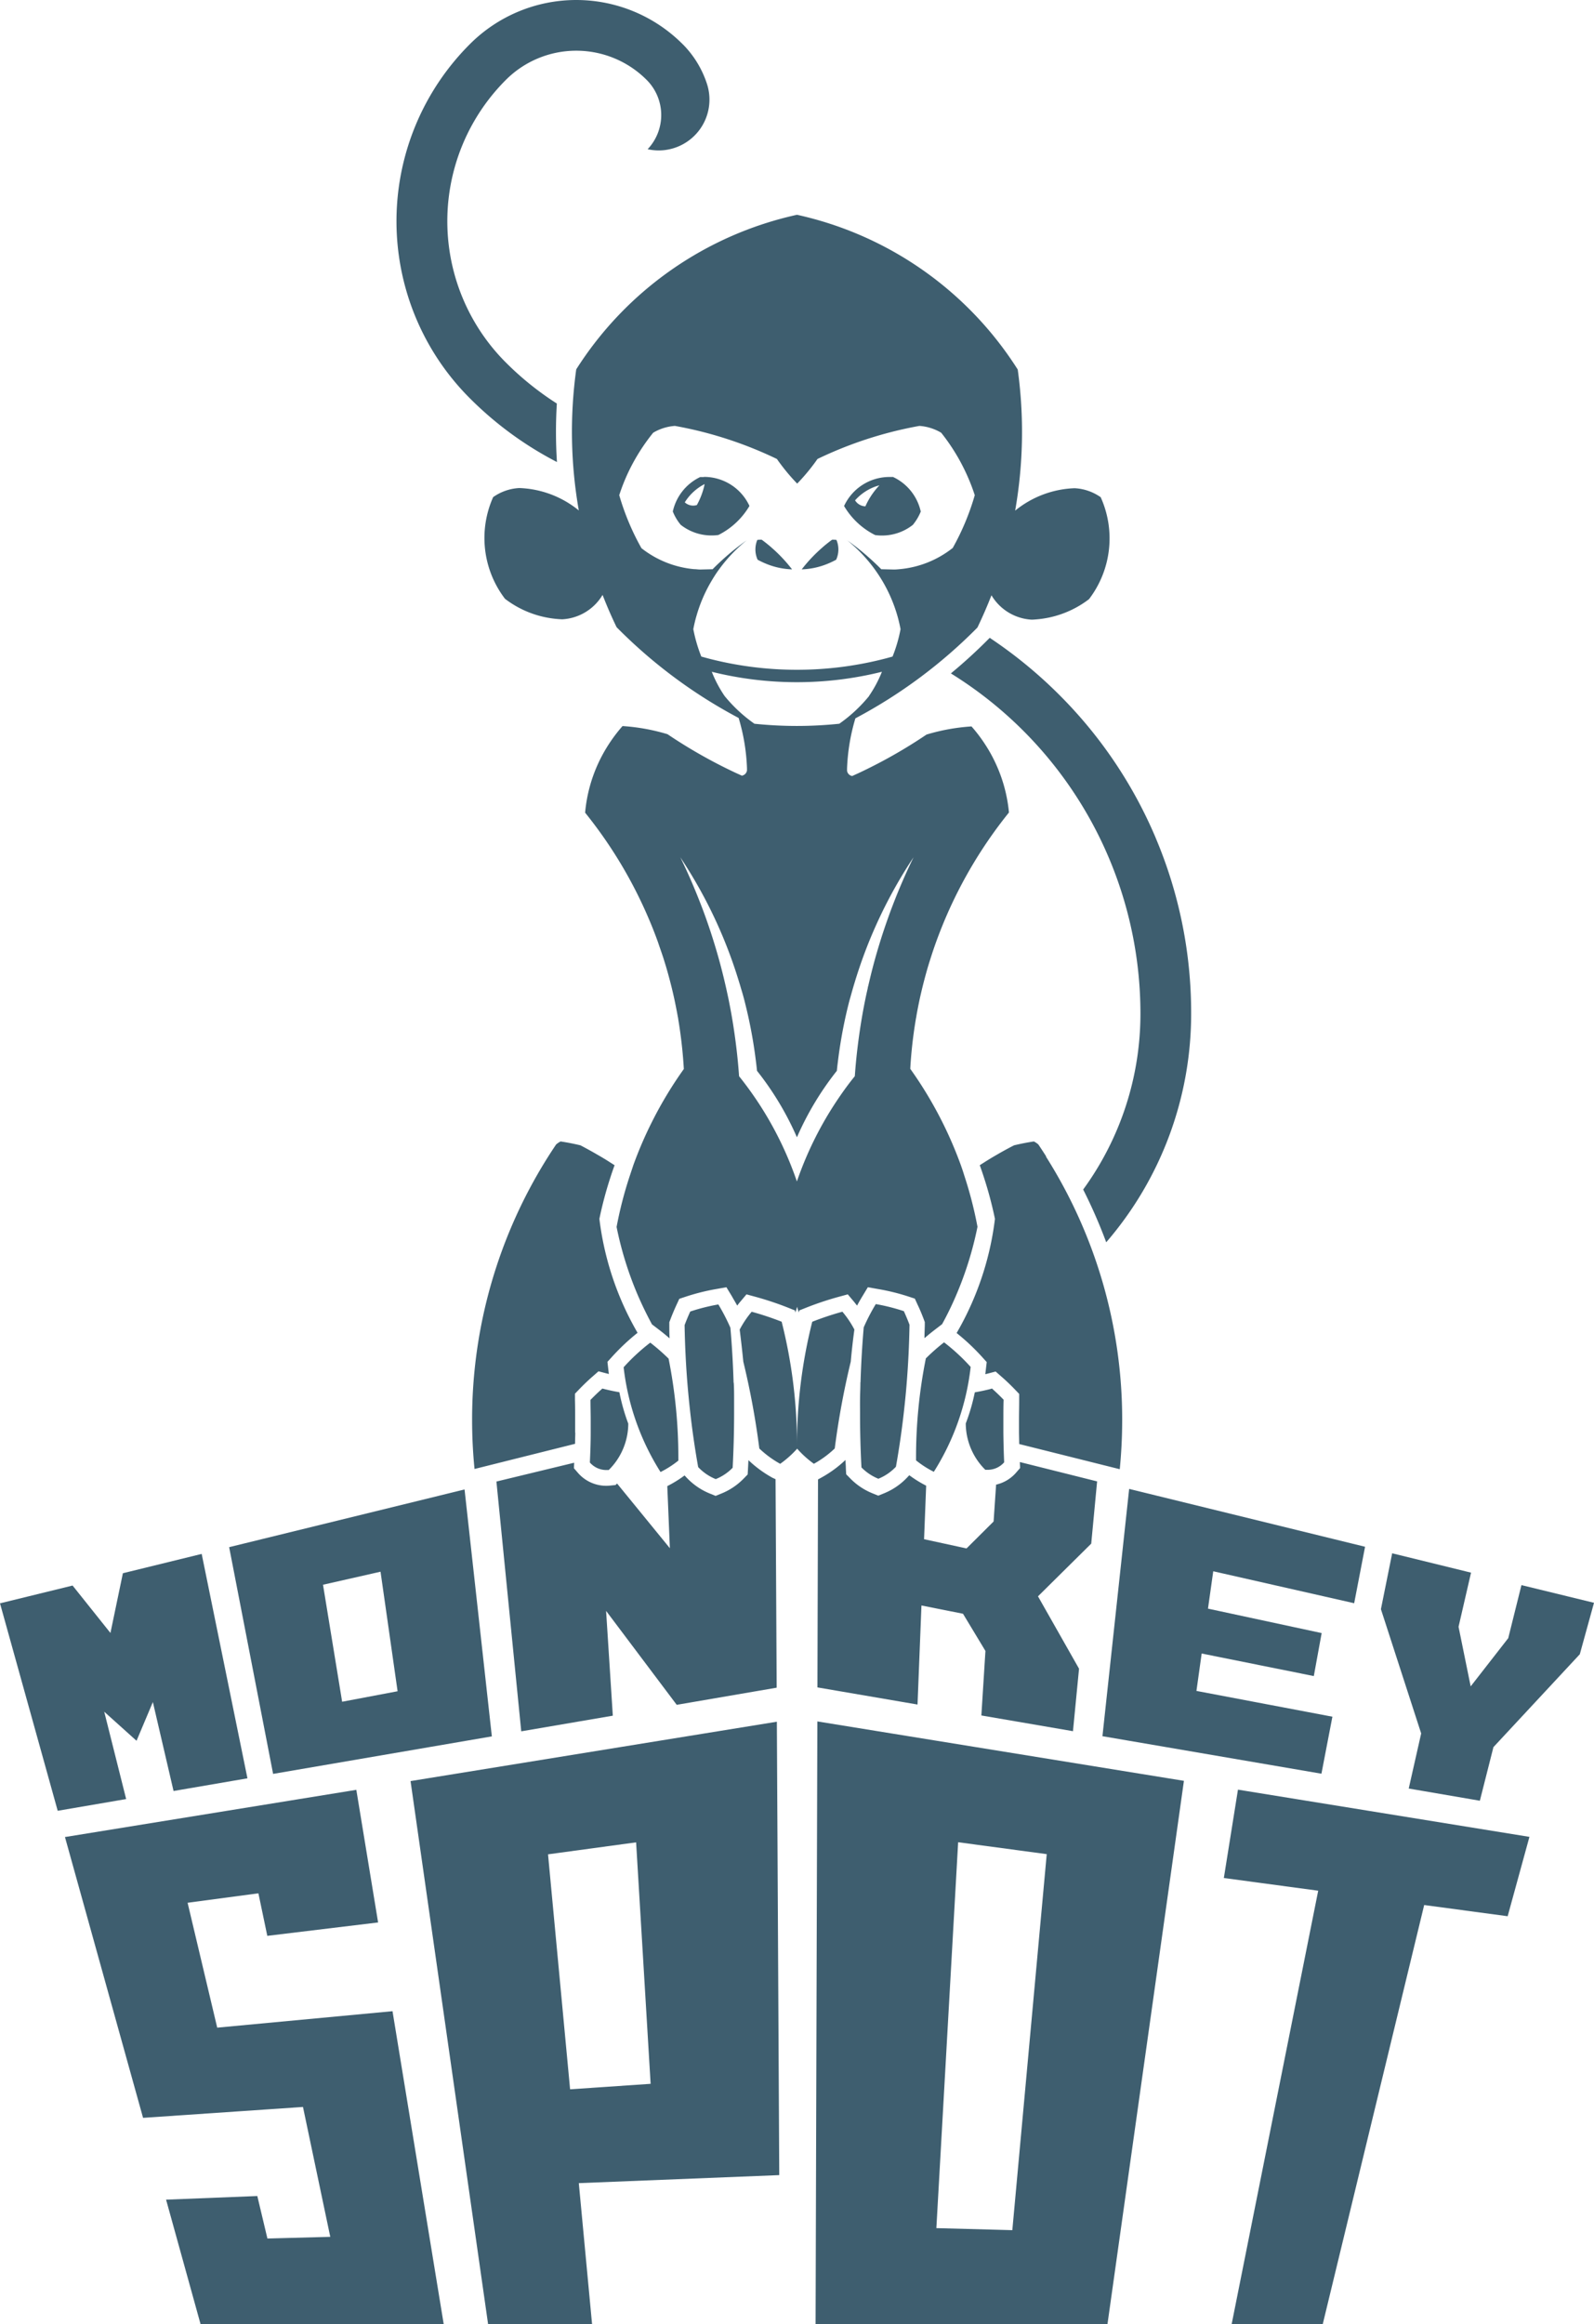 <svg xmlns="http://www.w3.org/2000/svg" viewBox="0 0 439.2 640">
  <g data-name="LYR-02">
    <path d="M318.45 230.8a123.34 123.34 0 0 1 9.75 48.31 96.24 96.24 0 0 1-23.4 63 141.67 141.67 0 0 0-6.35-14.53 82.12 82.12 0 0 0 15.78-48.49A110.17 110.17 0 0 0 262 185.45q5.46-4.51 10.49-9.59l.21-.21a125.13 125.13 0 0 1 19.16 15.7 123.67 123.67 0 0 1 26.6 39.45m-165-103.55c-.18-2.77-.27-5.55-.27-8.32q0-3.9.24-7.8a83.1 83.1 0 0 1-14.06-11.31 55 55 0 0 1 0-77.8 27.41 27.41 0 0 1 38.82 0 13.69 13.69 0 0 1 .26 19.07 14.18 14.18 0 0 0 3.08.34A14 14 0 0 0 194.76 23a27.59 27.59 0 0 0-6.62-10.8l-.07-.06-.07-.07a41.42 41.42 0 0 0-58.52.07 68.91 68.91 0 0 0 0 97.56 96.34 96.34 0 0 0 24 17.55m59 23.45c-.84-.72-1.7-1.41-2.59-2.06a3.81 3.81 0 0 0-.59 0 3.39 3.39 0 0 0-.64.06 6.92 6.92 0 0 0-.52 2.62 6.8 6.8 0 0 0 .61 2.82 22.23 22.23 0 0 0 2.07 1 20.61 20.61 0 0 0 7.42 1.66 41.5 41.5 0 0 0-5.76-6.09m14.19 0a41.57 41.57 0 0 0-5.77 6.09 20.61 20.61 0 0 0 7.42-1.66 22.23 22.23 0 0 0 2.07-1 6.8 6.8 0 0 0 .61-2.82 6.92 6.92 0 0 0-.52-2.62 3.39 3.39 0 0 0-.64-.06 3.68 3.68 0 0 0-.58 0c-.89.65-1.76 1.34-2.59 2.06m19.47-19.31a13.8 13.8 0 0 1 7.56 9.49 13.9 13.9 0 0 1-2.19 3.67 13.69 13.69 0 0 1-8.5 2.93 12.9 12.9 0 0 1-1.88-.13 20.65 20.65 0 0 1-8.56-8 13.79 13.79 0 0 1 12.52-8h1m-4.47 3.07c.22-.27.45-.52.69-.77-.33.09-.66.19-1 .3a13.77 13.77 0 0 0-5.71 3.84 3.47 3.47 0 0 0 2.84 1.65 20.56 20.56 0 0 1 3.16-5m-47.62-3.11a13.78 13.78 0 0 1 12.52 8 20.72 20.72 0 0 1-8.56 8 12.9 12.9 0 0 1-1.88.13 13.69 13.69 0 0 1-8.5-2.93 13.6 13.6 0 0 1-2.18-3.67 13.81 13.81 0 0 1 7.55-9.49h1.05M194 134c.05-.23.1-.46.14-.69l-.46.25a13.91 13.91 0 0 0-5 4.78 3.43 3.43 0 0 0 2.33.9 3.3 3.3 0 0 0 1-.16A20.8 20.8 0 0 0 194 134m173.12 338.76-37.46-7.1 1.44-10.3 30.9 6.21 2.16-11.84-31.32-6.73 1.45-10.29 38.83 8.8 3-15.55-65-15.93-7.36 68.1 60.34 10.33ZM75.25 488.51l-12.11-62.44L128 410.18l7.52 68ZM89 436.42l5.27 32.22 15.28-2.89-4.7-32.92ZM214.71 599l-55.23 2.21 3.65 38.79h-28.65l-21.36-149.51 100.93-16.35Zm-35.44-25.14-4-66.5-24.27 3.3 6.08 64.71Zm239.94-137.34-3.64 14.61-10.35 13.28-3.34-16.41 3.44-14.91-21.73-5.33-3.1 15.39 11.09 34.22-3.43 15.17 19.6 3.36 3.74-14.76 23.8-25.58 3.91-14.17Zm-82 80.66 26 3.5L339.37 640h25.1l27.94-115.38 23 3.09 6-21.86-80.31-13Zm-112-43.12 101 16.36L305.15 640h-80.43ZM258 613.6l20.93.56 9.48-103.55-24.41-3.28ZM59.85 558.39 51.69 524l19.51-2.6 2.45 11.71 30.53-3.69-6-36.52-80.28 13 21.52 77.33 44.06-3L91 616l-17.32.46-2.78-11.7-25.14 1L55.25 640h67l-14.1-86.14Zm-31.13-87 8.9 8 4.5-10.66 5.7 24.49 20.36-3.49-12.61-61.8-21.71 5.32-3.43 16.45L20 436.64l-20 4.9 15.9 57.13 18.86-3.23Zm129.75-76.85v-3.51c0-1.84 0-3.68-.05-5.45v-1.77l1.23-1.28c1.14-1.18 2.33-2.32 3.55-3.39l1.71-1.5 2.2.58.66.16c-.07-.47-.13-.95-.18-1.42l-.22-1.92 1.3-1.43a59.34 59.34 0 0 1 7-6.57q-1.44-2.49-2.73-5.1a82.39 82.39 0 0 1-7.79-26.28 106 106 0 0 1 3-11.3c.37-1.17.77-2.33 1.19-3.47l-1.35-.86q-1.55-1-3.12-1.89l-.93-.54q-2-1.14-4-2.19-2.7-.65-5.48-1.07a6.81 6.81 0 0 0-1.23.83c-.73 1.09-1.45 2.18-2.15 3.29a135.43 135.43 0 0 0-21 72.57q0 6.84.67 13.51l27.7-6.93c0-1 .05-2.05.06-3.07m129.74-76.08c-.7-1.11-1.42-2.2-2.15-3.29a6.81 6.81 0 0 0-1.23-.83c-1.85.28-3.68.64-5.47 1.07-1.37.7-2.71 1.43-4.05 2.19l-.93.54q-1.58.91-3.12 1.89l-1.34.85c.41 1.15.81 2.31 1.18 3.47a106.8 106.8 0 0 1 3 11.31 81.68 81.68 0 0 1-3.14 14.59 82.82 82.82 0 0 1-4.69 11.75q-1.28 2.61-2.73 5.1a59.44 59.44 0 0 1 7 6.57l1.29 1.43-.22 1.92c-.05.47-.11.95-.17 1.42l.65-.16 2.2-.58 1.71 1.5c1.22 1.07 2.42 2.21 3.55 3.39l1.23 1.28v1.77c0 1.77-.05 3.61-.05 5.45v3.51l.06 3.07 27.7 6.93q.66-6.66.67-13.51a135.43 135.43 0 0 0-21-72.57M303.31 137a27.55 27.55 0 0 1-3.25 28 27.47 27.47 0 0 1-11 5.06 28.81 28.81 0 0 1-4.76.59 13.79 13.79 0 0 1-11.12-6.72q-1.77 4.53-3.87 8.89a138.15 138.15 0 0 1-33.62 25 54.89 54.89 0 0 0-2.3 13.83v.62a1.72 1.72 0 0 0 1.38 1.43h.05l1.76-.8a138.07 138.07 0 0 0 18.71-10.61 55.09 55.09 0 0 1 12.39-2.24 41.42 41.42 0 0 1 3.79 5 40.6 40.6 0 0 1 2.88 5.21 41.1 41.1 0 0 1 3.65 13.49 124 124 0 0 0-17.6 29.36q-1.33 3.15-2.51 6.4c-.51 1.43-1 2.87-1.46 4.33-.25.77-.49 1.55-.73 2.33q-.73 2.5-1.38 5.07c-.31 1.25-.61 2.52-.89 3.78-.34 1.6-.66 3.2-.94 4.82 0 .21-.08.42-.11.62q-.66 3.87-1.08 7.8c-.21 2-.38 4-.49 6.08a110.43 110.43 0 0 1 13.89 26.41c.36 1 .7 2 1 3a109.8 109.8 0 0 1 3.63 14.09 95.69 95.69 0 0 1-5.86 18.82q-1.75 4.11-3.89 8l-2.15 1.65c-.92.71-1.83 1.45-2.71 2.21 0-1.21.07-2.43.09-3.64v-.8l-.28-.76c-.51-1.35-1.07-2.71-1.69-4l-.77-1.69-1.76-.58A58.3 58.3 0 0 0 242 355l-2.88-.51-1.51 2.5c-.51.84-1 1.69-1.46 2.56-.26-.33-.52-.66-.79-1l-1.77-2.1-2.64.72a87.39 87.39 0 0 0-8.72 2.91l-2 .8-.15.57-.45-1.58c-.14.53-.29 1-.45 1.58l-.14-.57-2-.8a87.39 87.39 0 0 0-8.72-2.91l-2.64-.72-1.77 2.1c-.27.32-.53.65-.78 1-.47-.87-1-1.72-1.46-2.56l-1.52-2.5-2.88.51a58.63 58.63 0 0 0-8.35 2.1l-1.75.58-.78 1.69a61.88 61.88 0 0 0-1.68 4l-.29.76v.8c0 1.21 0 2.43.08 3.64-.88-.76-1.78-1.5-2.7-2.21l-2.16-1.65a101.67 101.67 0 0 1-3.89-8 95.69 95.69 0 0 1-5.86-18.82 108.2 108.2 0 0 1 3.64-14.09c.33-1 .67-2 1-3a108.12 108.12 0 0 1 5.13-11.89 109.32 109.32 0 0 1 8.76-14.52c-.12-2-.28-4.07-.5-6.08q-.42-3.93-1.07-7.8c0-.2-.08-.41-.11-.62-.29-1.62-.61-3.22-.95-4.82-.28-1.26-.57-2.53-.89-3.78q-.65-2.57-1.38-5.07l-.72-2.33c-.47-1.46-1-2.9-1.47-4.33-.78-2.17-1.61-4.3-2.51-6.4a123.64 123.64 0 0 0-17.6-29.36 41.1 41.1 0 0 1 3.64-13.64 41.85 41.85 0 0 1 2.88-5.21 42.5 42.5 0 0 1 3.79-5 55.09 55.09 0 0 1 12.39 2.24 138.68 138.68 0 0 0 18.71 10.61l1.76.8h.06a1.71 1.71 0 0 0 1.37-1.43v-.62a54.89 54.89 0 0 0-2.3-13.83 138 138 0 0 1-33.63-25q-2.1-4.35-3.86-8.89a13.8 13.8 0 0 1-11.13 6.72 28.55 28.55 0 0 1-4.76-.59 27.41 27.41 0 0 1-11-5.06 27.58 27.58 0 0 1-3.26-28 13.69 13.69 0 0 1 7.22-2.5 27.46 27.46 0 0 1 16.38 6.17 125.39 125.39 0 0 1-.71-38.85 96.59 96.59 0 0 1 60.83-42.57 96.59 96.59 0 0 1 60.82 42.62 125.39 125.39 0 0 1-.71 38.85 27.46 27.46 0 0 1 16.38-6.17 13.69 13.69 0 0 1 7.22 2.5M234 275.74c-.33 1.27-.64 2.56-.93 3.85a130.07 130.07 0 0 0-2.22 12.9q-.15 1.18-.27 2.4a82.38 82.38 0 0 0-11 18.31 82.38 82.38 0 0 0-11-18.31q-.12-1.22-.27-2.4a130.07 130.07 0 0 0-2.22-12.9c-.29-1.29-.6-2.58-.92-3.85s-.63-2.36-1-3.54c-.19-.68-.39-1.35-.6-2-.14-.47-.29-.94-.44-1.41-1.13-3.59-2.43-7.12-3.86-10.57a129.199 129.199 0 0 0-5.05-10.74 131.53 131.53 0 0 0-6.77-11.4q3.06 6.28 5.6 12.86c.45 1.15.88 2.3 1.3 3.47q1.35 3.75 2.52 7.59 1.32 4.29 2.4 8.69c.25 1 .48 2 .71 3l.09.39c.22 1 .44 2 .65 3 .27 1.34.53 2.68.77 4q.82 4.63 1.39 9.35.48 3.94.76 7.94l.25.32a97.77 97.77 0 0 1 5.28 7.32 96 96 0 0 1 10.4 21.35A96.4 96.4 0 0 1 230 304c1.65-2.52 3.41-5 5.28-7.32l.25-.32q.28-4 .76-7.94.57-4.71 1.39-9.35c.24-1.35.5-2.69.77-4q.31-1.51.66-3c0-.13 0-.26.08-.39.23-1 .47-2 .71-3q1.08-4.4 2.4-8.69c.78-2.56 1.63-5.09 2.53-7.59.41-1.17.85-2.32 1.29-3.47q2.53-6.57 5.6-12.86a131.53 131.53 0 0 0-6.77 11.4c-.58 1.1-1.14 2.2-1.69 3.32a137.79 137.79 0 0 0-3.36 7.42q-2.15 5.18-3.86 10.57c-.15.47-.3.94-.44 1.41-.21.68-.41 1.35-.6 2-.34 1.18-.66 2.35-1 3.54m5.47-84.11A34 34 0 0 0 243 185a97.16 97.16 0 0 1-46.88 0 34 34 0 0 0 3.53 6.67 41.11 41.11 0 0 0 8.22 7.64 112.8 112.8 0 0 0 11.69.61 112.8 112.8 0 0 0 11.69-.61 40.84 40.84 0 0 0 8.22-7.64m23-40.7a68.36 68.36 0 0 0 6.11-14.6 53.92 53.92 0 0 0-2.52-6.36 54.6 54.6 0 0 0-6.73-10.84 13.56 13.56 0 0 0-6-1.88q-3.83.69-7.54 1.63a109.51 109.51 0 0 0-20.55 7.48c-.3.43-.6.85-.91 1.27a54.69 54.69 0 0 1-4.68 5.51 54.6 54.6 0 0 1-4.67-5.51c-.32-.42-.62-.84-.91-1.27a109.61 109.61 0 0 0-20.56-7.48q-3.72-.94-7.54-1.63a13.56 13.56 0 0 0-6 1.88 54.6 54.6 0 0 0-6.83 10.83 53.92 53.92 0 0 0-2.52 6.36 68.39 68.39 0 0 0 6.12 14.6 27.46 27.46 0 0 0 14.51 5.78c.52 0 1 .08 1.56.1l3.06-.07h.47c.81-.83 1.65-1.63 2.51-2.42a67.92 67.92 0 0 1 6.87-5.54 41.73 41.73 0 0 0-7.38 7.7c-.05.08-.11.15-.16.22-.75 1-1.45 2.1-2.1 3.2a40.74 40.74 0 0 0-4.16 9.61c-.36 1.22-.65 2.46-.89 3.72a41.75 41.75 0 0 0 2.2 7.55l1.67.46a97 97 0 0 0 24.68 3.18 97 97 0 0 0 24.68-3.18l1.67-.46a40.2 40.2 0 0 0 2.2-7.55c-.24-1.26-.53-2.5-.88-3.72a41.15 41.15 0 0 0-4.16-9.61c-.66-1.1-1.36-2.17-2.11-3.2l-.16-.22a42 42 0 0 0-7.37-7.7 68.93 68.93 0 0 1 6.86 5.54c.86.79 1.7 1.59 2.52 2.42h.46l3.06.07c.52 0 1.05-.05 1.56-.1a27.53 27.53 0 0 0 14.52-5.78m-49.59 256a32.11 32.11 0 0 1-6.62-4.85l-.12 2.33-.09 1.61-1.13 1.16a17.9 17.9 0 0 1-6.1 4.09l-1.61.65-1.6-.65a18.18 18.18 0 0 1-6.36-4.35l-.59-.63a32.43 32.43 0 0 1-4.76 2.94l.71 17.1-14.55-17.82-.42.42-1.49.15a9.77 9.77 0 0 1-1.08.06 10.3 10.3 0 0 1-7.78-3.55l-1.11-1.28.06-1.52-21.42 5.18 6.84 68.79 25.23-4.31-1.85-28.86 19.46 25.87 27.54-4.72-.31-57.42Zm89.45 1L281 402.63l.07 1.65-1.11 1.28a10.32 10.32 0 0 1-5.5 3.29l-.69 10.15-7.46 7.42-11.7-2.54.58-14.74a32.38 32.38 0 0 1-4.65-2.88l-.59.63a18.18 18.18 0 0 1-6.36 4.35l-1.6.65-1.6-.65a17.94 17.94 0 0 1-6.11-4.09l-1.13-1.15-.09-1.61c0-.77-.08-1.55-.11-2.33a32.17 32.17 0 0 1-6.63 4.85l-.93.51-.16 57.27 27.58 4.72 1.08-27.28 11.45 2.28 6.18 10.24-1.12 17.77 25.24 4.33 1.67-17.21L286 439.61l14.67-14.51ZM166 382.37c-1.15 1-2.24 2.06-3.3 3.15 0 1.84.06 3.69.06 5.53v3.56c0 2.73-.11 5.44-.23 8.15a6 6 0 0 0 4.55 2.07h.64a18 18 0 0 0 4.85-8.49 17.73 17.73 0 0 0 .54-4.28 54.41 54.41 0 0 1-2.45-8.66c-1.57-.26-3.12-.6-4.64-1m13.12-12.63a54.45 54.45 0 0 0-7.31 6.76A68.43 68.43 0 0 0 182 405.38a27.72 27.72 0 0 0 4.91-3.15v-.84a138.88 138.88 0 0 0-2.69-27.24 57.26 57.26 0 0 0-5.06-4.41M215.4 364a80.53 80.53 0 0 0-8.29-2.76 27.39 27.39 0 0 0-3.3 4.91c.37 2.93.7 5.89 1 8.85a218.89 218.89 0 0 1 4.41 23.9 27.83 27.83 0 0 0 5.75 4.22 28.25 28.25 0 0 0 4.63-4.12v-1a138.2 138.2 0 0 0-4.2-33.9m-13.27 16.68q-.23-7.62-.88-15.13a55.63 55.63 0 0 0-3.32-6.42 53.78 53.78 0 0 0-7.74 1.95c-.56 1.22-1.08 2.47-1.56 3.74.09 5.41.35 10.79.78 16.11q.3 3.64.7 7.26.87 7.95 2.26 15.73a13.65 13.65 0 0 0 4.84 3.31 13.6 13.6 0 0 0 4.66-3.12q.39-7.35.4-14.82v-4.11c0-1.37 0-3-.1-4.5m71.07 1.65c-1.53.4-3.08.74-4.65 1a53.38 53.38 0 0 1-2.49 8.57 17.73 17.73 0 0 0 .54 4.28 18.07 18.07 0 0 0 4.85 8.49h.64a6 6 0 0 0 4.55-2.07c-.12-2.71-.19-5.42-.22-8.15v-3.56c0-1.84 0-3.69.06-5.53a54.37 54.37 0 0 0-3.29-3.15m-13.13-12.63a55.74 55.74 0 0 0-5 4.41 138.12 138.12 0 0 0-2.7 27.24v.84a27.28 27.28 0 0 0 4.9 3.15 68.3 68.3 0 0 0 10.15-28.88 54.45 54.45 0 0 0-7.31-6.76M223.8 364a138.2 138.2 0 0 0-4.2 33.9v1a27.79 27.79 0 0 0 4.65 4.21 27.83 27.83 0 0 0 5.75-4.22 221.3 221.3 0 0 1 4.41-23.9c.27-3 .6-5.92 1-8.85a26.87 26.87 0 0 0-3.3-4.91 81.34 81.34 0 0 0-8.31 2.77m13.27 16.68c0 1.5-.08 3-.1 4.5s0 2.74 0 4.11q0 7.47.39 14.82a13.69 13.69 0 0 0 4.66 3.12 13.65 13.65 0 0 0 4.84-3.31q1.39-7.79 2.26-15.73c.27-2.41.51-4.83.7-7.26.43-5.32.69-10.7.78-16.11-.48-1.27-1-2.52-1.56-3.74a53.64 53.64 0 0 0-7.73-1.95 54.17 54.17 0 0 0-3.33 6.42q-.64 7.52-.88 15.13" data-name="LYR-01" style="fill:#3e5e6f"/>
  </g>
</svg>

